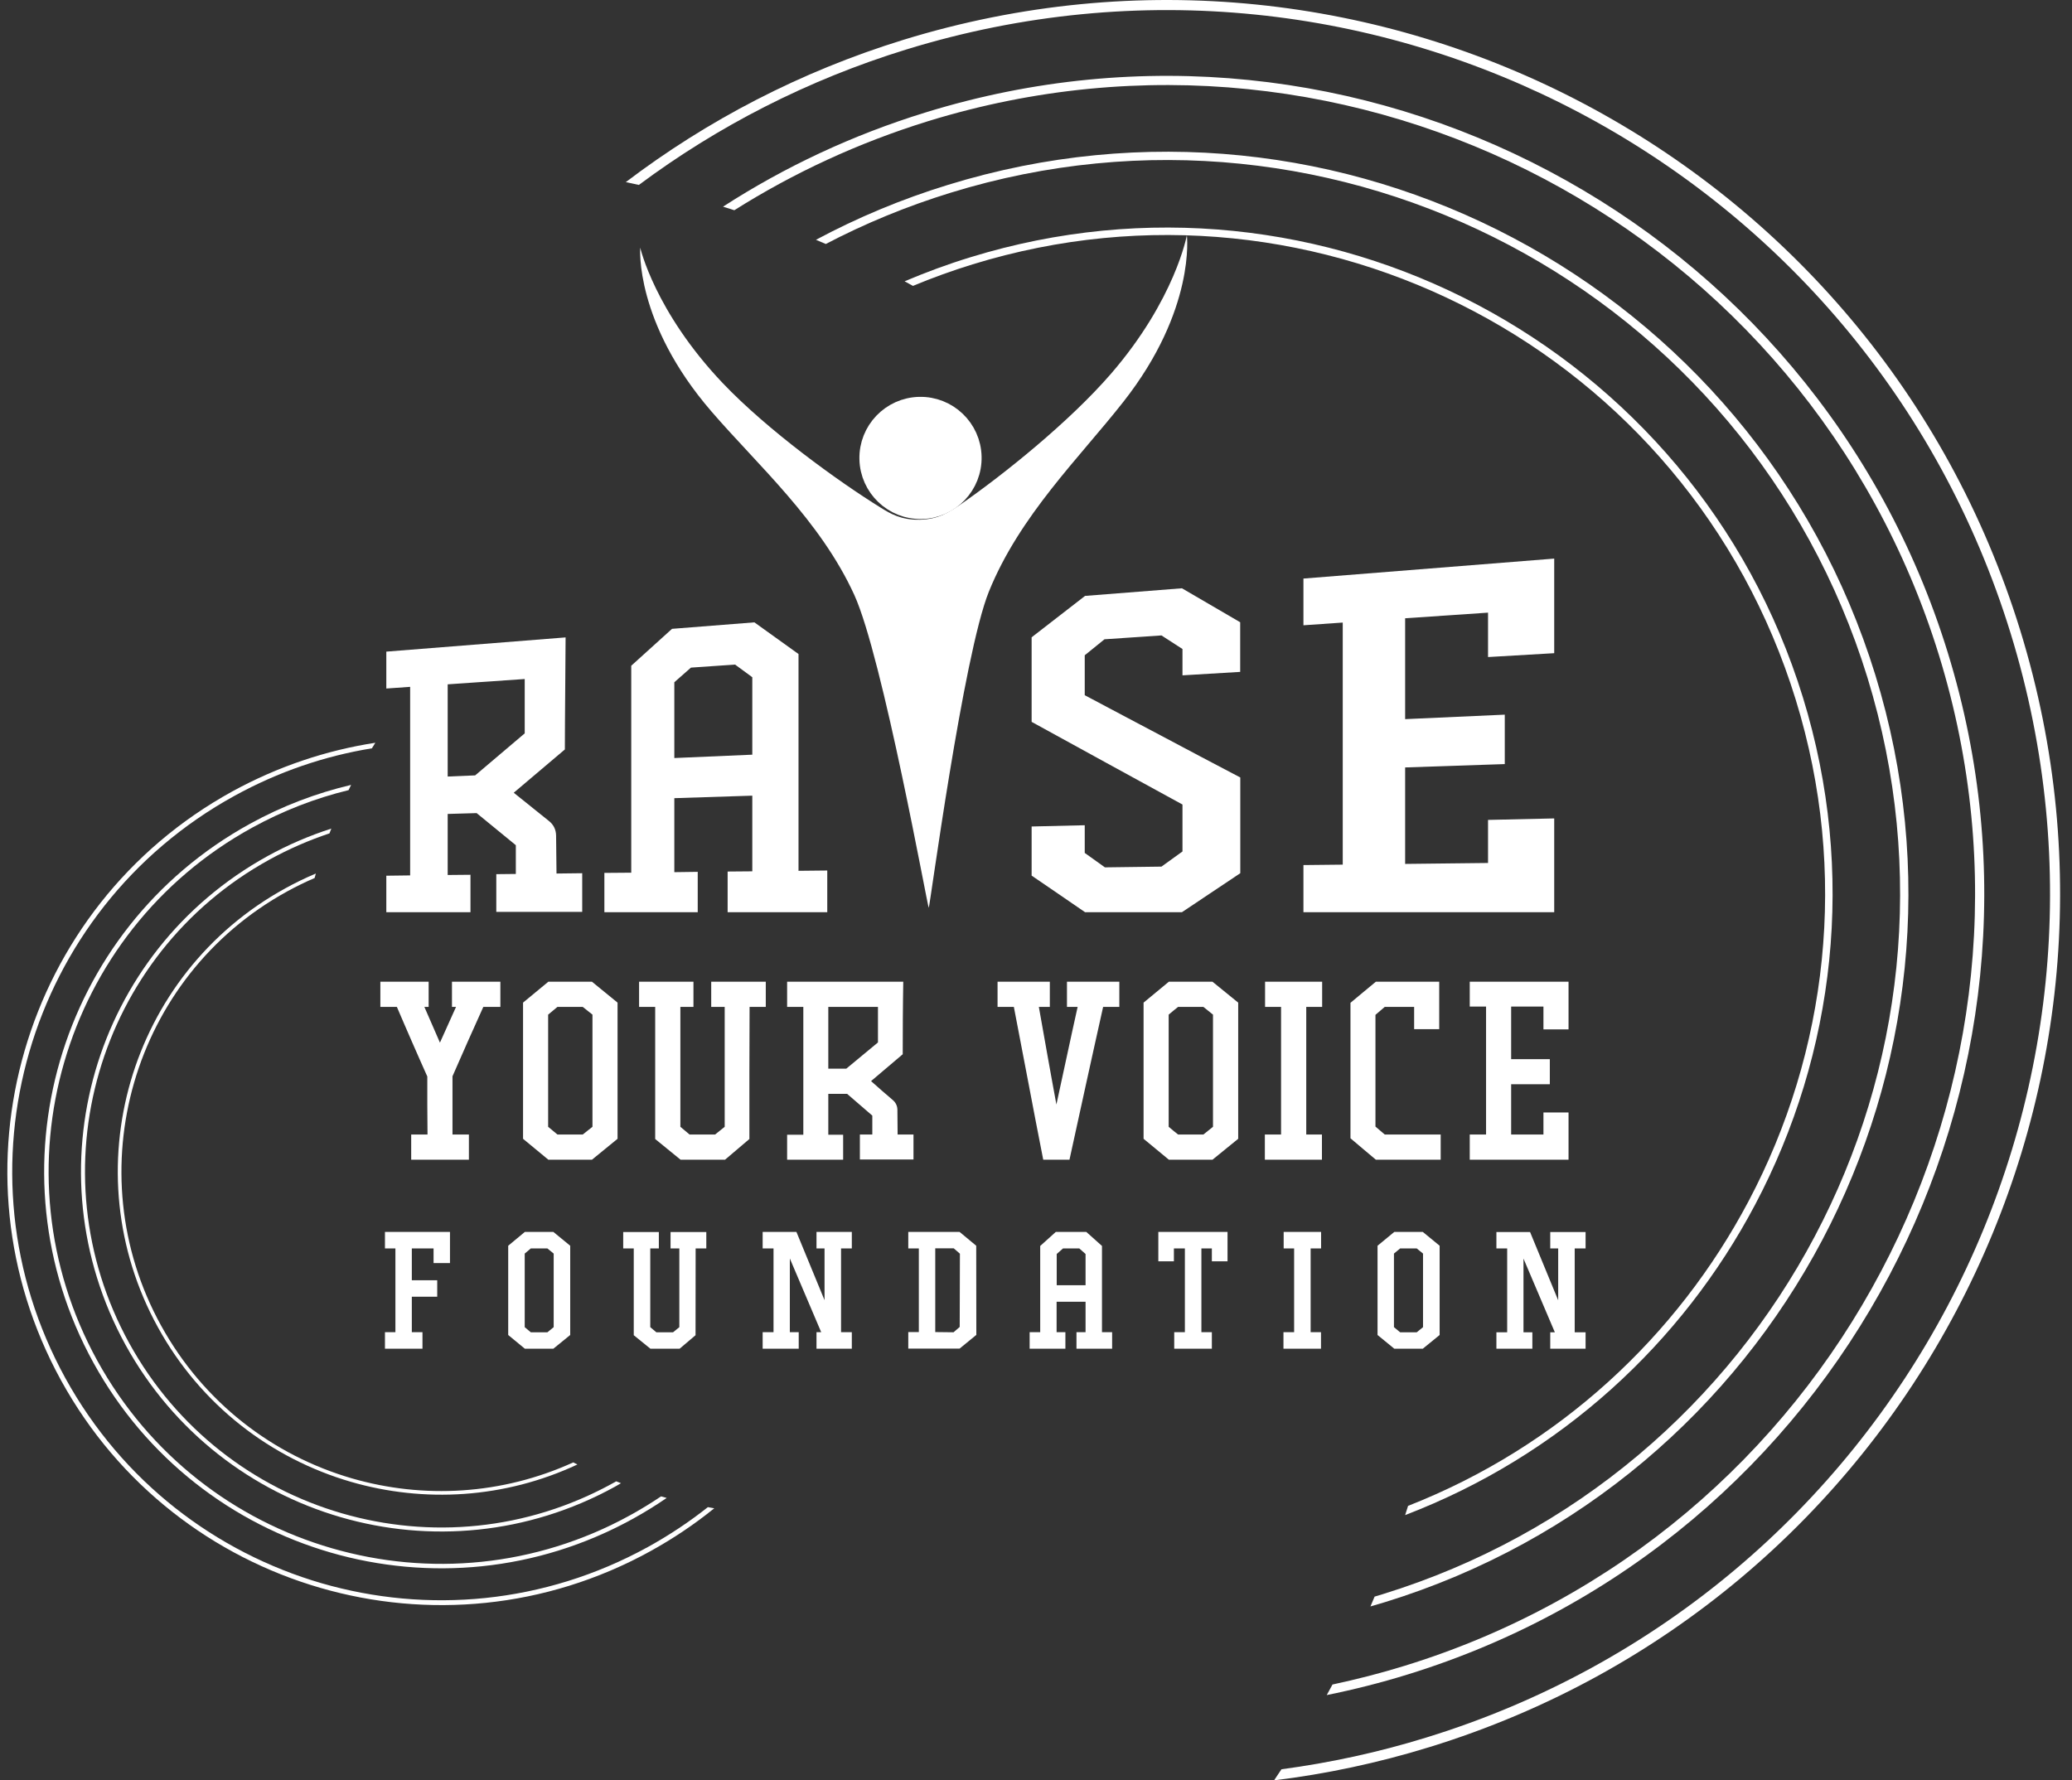 <svg xmlns="http://www.w3.org/2000/svg" width="128" height="110" viewBox="0 0 128 110" fill="none"><rect x="0" y="0" width="128" height="110" fill="#333333" stroke="none"/><path d="M80.521 56.36C85.487 56.36 90.647 56.36 96.013 56.36C96.013 55.398 96.013 54.429 96.013 53.467C96.013 52.505 96.013 51.536 96.013 50.567C94.638 50.6 93.269 50.626 91.925 50.658C91.925 51.545 91.925 52.432 91.925 53.319C90.195 53.338 88.49 53.357 86.804 53.377C86.804 52.389 86.804 51.388 86.804 50.4C86.804 49.405 86.804 48.41 86.804 47.416C88.826 47.345 90.879 47.274 92.959 47.209C92.959 46.189 92.959 45.171 92.959 44.155C90.879 44.245 88.826 44.342 86.804 44.432C86.804 43.393 86.804 42.353 86.804 41.32C86.804 40.28 86.804 39.24 86.804 38.2C88.49 38.084 90.195 37.968 91.925 37.852C91.925 38.764 91.925 39.679 91.925 40.596C93.269 40.519 94.638 40.435 96.013 40.357C96.013 39.382 96.013 38.407 96.013 37.438C96.013 36.463 96.013 35.488 96.013 34.513C90.647 34.939 85.487 35.352 80.521 35.746C80.521 36.711 80.521 37.673 80.521 38.633C81.321 38.581 82.135 38.523 82.949 38.465C82.949 40.958 82.949 43.451 82.949 45.944C82.949 48.436 82.949 50.929 82.949 53.422C82.135 53.428 81.321 53.441 80.521 53.448C80.521 54.421 80.521 55.392 80.521 56.36Z" fill="white"></path><path d="M67.03 56.36C68.993 56.36 70.989 56.36 73.016 56.36C74.205 55.566 75.406 54.758 76.62 53.951C76.62 52.965 76.62 51.98 76.62 50.993C76.62 50.008 76.62 49.022 76.62 48.036C74.96 47.164 73.314 46.299 71.718 45.446C70.136 44.607 68.548 43.774 67.011 42.953C67.011 42.131 67.011 41.309 67.011 40.486C67.418 40.157 67.818 39.834 68.231 39.498C69.394 39.421 70.556 39.343 71.751 39.26C72.186 39.539 72.618 39.819 73.049 40.099C73.049 40.642 73.049 41.184 73.049 41.726C74.218 41.655 75.419 41.584 76.614 41.513C76.614 40.493 76.614 39.47 76.614 38.446C75.4 37.742 74.205 37.038 73.016 36.347C70.982 36.508 68.987 36.663 67.03 36.818C65.913 37.684 64.828 38.53 63.73 39.376C63.73 40.245 63.73 41.117 63.73 41.991C63.73 42.861 63.73 43.73 63.73 44.6C65.235 45.427 66.759 46.266 68.296 47.106C69.859 47.965 71.441 48.83 73.049 49.708C73.049 50.677 73.049 51.644 73.049 52.608C72.618 52.922 72.186 53.234 71.751 53.544C70.575 53.564 69.413 53.577 68.257 53.59C67.844 53.293 67.43 52.995 67.011 52.698C67.011 52.13 67.011 51.56 67.011 50.987C65.9 51.013 64.815 51.039 63.73 51.065C63.73 52.072 63.73 53.084 63.73 54.1C64.828 54.843 65.913 55.598 67.03 56.36Z" fill="white"></path><path fill-rule="evenodd" clip-rule="evenodd" d="M51.105 53.784C51.105 54.64 51.105 55.499 51.105 56.36C49.012 56.36 46.959 56.36 44.95 56.36C44.95 55.525 44.95 54.688 44.95 53.848C45.454 53.842 45.958 53.835 46.474 53.835C46.474 53.056 46.474 52.277 46.474 51.497C46.474 50.718 46.474 49.939 46.474 49.16C44.847 49.211 43.239 49.263 41.657 49.315C41.657 50.077 41.657 50.839 41.657 51.601C41.657 52.363 41.657 53.125 41.657 53.887C42.128 53.88 42.612 53.874 43.103 53.867C43.103 54.698 43.103 55.529 43.103 56.36C41.14 56.36 39.222 56.36 37.336 56.36C37.336 55.551 37.336 54.742 37.336 53.932C37.885 53.926 38.441 53.926 38.996 53.919C38.996 51.788 38.996 49.657 38.996 47.526C38.996 45.395 38.996 43.264 38.996 41.132C39.823 40.383 40.669 39.621 41.515 38.853C43.181 38.724 44.886 38.588 46.603 38.452C47.501 39.098 48.405 39.75 49.329 40.409C49.329 42.644 49.329 44.876 49.329 47.106C49.329 49.336 49.329 51.569 49.329 53.803C49.914 53.794 50.506 53.788 51.105 53.784ZM46.474 46.628C46.474 45.834 46.474 45.033 46.474 44.239C46.474 43.438 46.474 42.637 46.474 41.843C46.119 41.584 45.764 41.326 45.409 41.061C44.492 41.126 43.583 41.188 42.684 41.249C42.335 41.552 41.999 41.856 41.657 42.153C41.657 42.934 41.657 43.716 41.657 44.497C41.657 45.272 41.657 46.06 41.657 46.835C43.239 46.77 44.847 46.699 46.474 46.628ZM35.967 53.952C35.967 54.748 35.967 55.544 35.967 56.341C34.166 56.341 32.396 56.341 30.659 56.341C30.659 55.566 30.659 54.789 30.659 54.01C31.059 54.005 31.462 54.001 31.866 53.997C31.866 53.403 31.866 52.811 31.866 52.221C31.053 51.558 30.245 50.897 29.445 50.238C28.838 50.258 28.244 50.277 27.656 50.29C27.656 51.551 27.656 52.808 27.656 54.061C28.121 54.061 28.586 54.055 29.064 54.048C29.064 54.819 29.064 55.59 29.064 56.36C27.294 56.36 25.561 56.36 23.865 56.36C23.865 55.611 23.865 54.86 23.865 54.106C24.356 54.102 24.847 54.096 25.337 54.087C25.337 52.15 25.337 50.206 25.337 48.262C25.337 46.325 25.337 44.381 25.337 42.437C24.847 42.471 24.356 42.506 23.865 42.54C23.865 41.782 23.865 41.023 23.865 40.261C27.423 39.977 31.111 39.686 34.94 39.382C34.928 40.538 34.921 41.688 34.915 42.844C34.908 43.993 34.895 45.149 34.895 46.305C33.828 47.205 32.775 48.096 31.737 48.979C32.454 49.56 33.177 50.141 33.907 50.722C34.198 50.949 34.346 51.258 34.353 51.62C34.357 52.404 34.366 53.187 34.379 53.971C34.908 53.964 35.431 53.958 35.967 53.952ZM32.415 45.311C32.415 44.191 32.415 43.072 32.415 41.953C30.801 42.065 29.214 42.174 27.656 42.282C27.656 43.229 27.656 44.178 27.656 45.13C27.656 46.077 27.656 47.026 27.656 47.978C28.218 47.952 28.786 47.933 29.354 47.907C30.368 47.048 31.382 46.183 32.415 45.311Z" fill="white"></path><path fill-rule="evenodd" clip-rule="evenodd" d="M28.896 64.355C28.581 65.07 28.267 65.785 27.953 66.499C27.953 67.098 27.953 67.696 27.953 68.295C27.953 68.895 27.953 69.502 27.953 70.097C28.289 70.097 28.627 70.097 28.967 70.097C28.967 70.618 28.967 71.136 28.967 71.653C27.772 71.653 26.584 71.653 25.402 71.653C25.402 71.136 25.402 70.618 25.402 70.097C25.731 70.097 26.074 70.097 26.41 70.097C26.403 69.502 26.397 68.902 26.397 68.301C26.397 67.707 26.397 67.111 26.397 66.512C26.08 65.796 25.757 65.079 25.447 64.362C25.137 63.645 24.821 62.928 24.517 62.211C24.169 62.211 23.826 62.211 23.497 62.211C23.497 61.691 23.497 61.172 23.497 60.655C24.485 60.655 25.486 60.655 26.48 60.655C26.48 61.172 26.48 61.691 26.48 62.211C26.394 62.211 26.306 62.211 26.216 62.211C26.532 62.948 26.855 63.684 27.178 64.42C27.509 63.684 27.841 62.948 28.172 62.211C28.082 62.211 28.005 62.211 27.921 62.211C27.921 61.691 27.921 61.172 27.921 60.655C28.915 60.655 29.91 60.655 30.911 60.655C30.911 61.172 30.911 61.691 30.911 62.211C30.555 62.211 30.207 62.211 29.858 62.211C29.535 62.922 29.212 63.639 28.896 64.355ZM32.312 70.361C32.312 68.958 32.312 67.554 32.312 66.151C32.312 64.751 32.312 63.35 32.312 61.947C32.833 61.516 33.354 61.086 33.875 60.655C34.773 60.655 35.664 60.655 36.568 60.655C37.097 61.086 37.625 61.516 38.15 61.947C38.15 63.35 38.15 64.751 38.15 66.151C38.15 67.554 38.15 68.958 38.15 70.361C37.625 70.792 37.097 71.222 36.568 71.653C35.664 71.653 34.773 71.653 33.875 71.653C33.354 71.222 32.833 70.792 32.312 70.361ZM35.999 70.097C36.202 69.937 36.402 69.778 36.6 69.619C36.6 68.465 36.6 67.309 36.6 66.151C36.6 64.997 36.6 63.843 36.6 62.689C36.402 62.53 36.202 62.371 35.999 62.211C35.479 62.211 34.958 62.211 34.437 62.211C34.243 62.366 34.049 62.528 33.862 62.689C33.862 63.843 33.862 64.997 33.862 66.151C33.862 67.309 33.862 68.465 33.862 69.619C34.049 69.78 34.243 69.942 34.437 70.097C34.958 70.097 35.479 70.097 35.999 70.097ZM47.307 62.211C46.972 62.211 46.636 62.211 46.306 62.211C46.3 63.568 46.294 64.93 46.294 66.293C46.294 67.653 46.294 69.014 46.294 70.374C45.79 70.8 45.286 71.227 44.789 71.653C43.872 71.653 42.955 71.653 42.044 71.653C41.515 71.227 40.992 70.8 40.475 70.374C40.475 69.014 40.475 67.653 40.475 66.293C40.475 64.932 40.475 63.572 40.475 62.211C40.143 62.211 39.812 62.211 39.48 62.211C39.48 61.691 39.48 61.172 39.48 60.655C40.598 60.655 41.715 60.655 42.839 60.655C42.839 61.172 42.839 61.691 42.839 62.211C42.567 62.211 42.296 62.211 42.031 62.211C42.031 63.443 42.031 64.676 42.031 65.912C42.031 67.147 42.031 68.383 42.031 69.619C42.221 69.778 42.41 69.937 42.6 70.097C43.123 70.097 43.646 70.097 44.175 70.097C44.369 69.942 44.569 69.78 44.769 69.619C44.769 68.383 44.769 67.147 44.769 65.912C44.769 64.676 44.769 63.443 44.769 62.211C44.485 62.211 44.208 62.211 43.936 62.211C43.936 61.691 43.936 61.172 43.936 60.655C45.06 60.655 46.184 60.655 47.307 60.655C47.307 61.172 47.307 61.691 47.307 62.211ZM56.432 70.097C56.432 70.613 56.432 71.128 56.432 71.64C55.322 71.64 54.224 71.64 53.12 71.64C53.12 71.128 53.12 70.613 53.12 70.097C53.378 70.097 53.634 70.097 53.888 70.097C53.888 69.709 53.888 69.319 53.888 68.928C53.371 68.482 52.848 68.03 52.332 67.584C51.944 67.584 51.557 67.584 51.169 67.584C51.169 68.428 51.169 69.27 51.169 70.109C51.466 70.109 51.776 70.109 52.086 70.109C52.086 70.626 52.086 71.141 52.086 71.653C50.932 71.653 49.779 71.653 48.625 71.653C48.625 71.141 48.625 70.626 48.625 70.109C48.961 70.109 49.29 70.109 49.626 70.109C49.626 68.792 49.626 67.475 49.626 66.157C49.626 64.844 49.626 63.529 49.626 62.211C49.29 62.211 48.961 62.211 48.625 62.211C48.625 61.691 48.625 61.172 48.625 60.655C51.014 60.655 53.404 60.655 55.8 60.655C55.793 61.404 55.774 62.147 55.774 62.896C55.774 63.645 55.767 64.388 55.767 65.137C55.117 65.692 54.465 66.246 53.811 66.796C54.256 67.197 54.715 67.591 55.167 67.978C55.341 68.133 55.438 68.34 55.438 68.573C55.438 69.083 55.444 69.593 55.451 70.097C55.774 70.097 56.097 70.097 56.432 70.097ZM54.237 64.407C54.237 63.675 54.237 62.943 54.237 62.211C53.21 62.211 52.19 62.211 51.169 62.211C51.169 62.849 51.169 63.484 51.169 64.117C51.169 64.754 51.169 65.391 51.169 66.028C51.537 66.028 51.906 66.028 52.28 66.028C52.926 65.492 53.584 64.95 54.237 64.407ZM69.148 62.211C68.812 62.211 68.477 62.211 68.147 62.211C67.792 63.787 67.45 65.356 67.101 66.932C66.757 68.504 66.412 70.077 66.068 71.653C65.525 71.653 64.983 71.653 64.447 71.653C64.137 70.077 63.833 68.501 63.536 66.932C63.235 65.356 62.934 63.783 62.632 62.211C62.296 62.211 61.954 62.211 61.625 62.211C61.625 61.691 61.625 61.172 61.625 60.655C62.697 60.655 63.775 60.655 64.854 60.655C64.854 61.172 64.854 61.691 64.854 62.211C64.63 62.211 64.404 62.211 64.176 62.211C64.35 63.212 64.531 64.22 64.712 65.227C64.886 66.228 65.08 67.236 65.26 68.243C65.474 67.236 65.7 66.228 65.913 65.227C66.126 64.22 66.352 63.212 66.572 62.211C66.352 62.211 66.132 62.211 65.913 62.211C65.913 61.691 65.913 61.172 65.913 60.655C66.993 60.655 68.072 60.655 69.148 60.655C69.148 61.172 69.148 61.691 69.148 62.211ZM70.646 70.361C70.646 68.958 70.646 67.554 70.646 66.151C70.646 64.751 70.646 63.35 70.646 61.947C71.167 61.516 71.688 61.086 72.209 60.655C73.107 60.655 74.005 60.655 74.902 60.655C75.432 61.086 75.961 61.516 76.491 61.947C76.491 63.35 76.491 64.751 76.491 66.151C76.491 67.554 76.491 68.958 76.491 70.361C75.961 70.792 75.432 71.222 74.902 71.653C74.005 71.653 73.107 71.653 72.209 71.653C71.688 71.222 71.167 70.792 70.646 70.361ZM74.34 70.097C74.538 69.937 74.737 69.778 74.934 69.619C74.934 68.465 74.934 67.309 74.934 66.151C74.934 64.997 74.934 63.843 74.934 62.689C74.737 62.53 74.538 62.371 74.34 62.211C73.819 62.211 73.299 62.211 72.778 62.211C72.577 62.366 72.39 62.528 72.196 62.689C72.196 63.843 72.196 64.997 72.196 66.151C72.196 67.309 72.196 68.465 72.196 69.619C72.39 69.78 72.577 69.942 72.778 70.097C73.299 70.097 73.819 70.097 74.34 70.097ZM80.695 62.211C80.695 63.522 80.695 64.84 80.695 66.151C80.695 67.468 80.695 68.786 80.695 70.097C81.018 70.097 81.341 70.097 81.664 70.097C81.664 70.618 81.664 71.136 81.664 71.653C80.482 71.653 79.306 71.653 78.138 71.653C78.138 71.136 78.138 70.618 78.138 70.097C78.467 70.097 78.803 70.097 79.139 70.097C79.139 68.786 79.139 67.468 79.139 66.151C79.139 64.84 79.139 63.522 79.139 62.211C78.807 62.211 78.478 62.211 78.151 62.211C78.151 61.691 78.151 61.172 78.151 60.655C79.326 60.655 80.501 60.655 81.677 60.655C81.677 61.172 81.677 61.691 81.677 62.211C81.347 62.211 81.018 62.211 80.695 62.211ZM83.427 70.329C83.427 68.934 83.427 67.539 83.427 66.144C83.427 64.756 83.427 63.354 83.427 61.959C83.95 61.527 84.466 61.088 84.996 60.655C86.294 60.655 87.605 60.655 88.909 60.655C88.909 61.142 88.909 61.63 88.909 62.121C88.909 62.605 88.909 63.096 88.909 63.587C88.386 63.587 87.876 63.587 87.36 63.587C87.36 63.126 87.36 62.668 87.36 62.211C86.752 62.211 86.152 62.211 85.545 62.211C85.351 62.373 85.157 62.541 84.97 62.702C84.97 63.856 84.97 65.005 84.97 66.151C84.97 67.3 84.97 68.456 84.97 69.606C85.157 69.767 85.351 69.935 85.545 70.097C86.694 70.097 87.844 70.097 89 70.097C89 70.618 89 71.136 89 71.653C87.663 71.653 86.326 71.653 84.996 71.653C84.466 71.214 83.95 70.768 83.427 70.329ZM90.795 70.097C91.125 70.097 91.467 70.097 91.803 70.097C91.803 68.779 91.803 67.462 91.803 66.144C91.803 64.827 91.803 63.509 91.803 62.192C91.467 62.192 91.125 62.192 90.795 62.192C90.795 61.68 90.795 61.167 90.795 60.655C92.823 60.655 94.857 60.655 96.898 60.655C96.898 61.146 96.898 61.637 96.898 62.127C96.898 62.618 96.898 63.109 96.898 63.6C96.375 63.6 95.858 63.6 95.348 63.6C95.348 63.131 95.348 62.661 95.348 62.192C94.676 62.192 94.011 62.192 93.353 62.192C93.353 62.734 93.353 63.277 93.353 63.819C93.353 64.358 93.353 64.898 93.353 65.44C94.14 65.44 94.941 65.44 95.742 65.44C95.742 65.957 95.742 66.474 95.742 66.99C94.941 66.99 94.14 66.99 93.353 66.99C93.353 67.511 93.353 68.03 93.353 68.547C93.353 69.063 93.353 69.58 93.353 70.097C94.011 70.097 94.676 70.097 95.348 70.097C95.348 69.644 95.348 69.19 95.348 68.734C95.858 68.734 96.375 68.734 96.898 68.734C96.898 69.22 96.898 69.707 96.898 70.193C96.898 70.68 96.898 71.166 96.898 71.653C94.857 71.653 92.823 71.653 90.795 71.653C90.795 71.136 90.795 70.618 90.795 70.097Z" fill="white"></path><path fill-rule="evenodd" clip-rule="evenodd" d="M26.784 78.04V77.136H25.441V79.099H27.01V80.119H25.441V82.309H26.099V83.329H23.781V82.309H24.427V77.136H23.781V76.115H27.798V78.04H26.784ZM31.395 82.483V76.968L32.422 76.115H34.185L35.225 76.968V82.483L34.185 83.329H32.422L31.395 82.483ZM33.817 82.315L34.204 81.999V77.452L33.817 77.136H32.79L32.415 77.452V81.999L32.79 82.315H33.817ZM43.633 77.136H42.974L42.968 82.496L41.986 83.329H40.178L39.151 82.496V77.136H38.499V76.122H40.701V77.136H40.171V81.999L40.546 82.315H41.579L41.967 81.999V77.136H41.424V76.122H43.633V77.136ZM51.957 77.136V82.309H52.622V83.329H50.44V82.309H50.73L48.793 77.756V82.309H49.342V83.329H47.114V82.309H47.785V77.136H47.114V76.115H49.2L50.937 80.332V77.136H50.44V76.115H52.622V77.136H51.957ZM56.11 82.302H56.762V77.136H56.11V76.115H59.28L60.307 76.968L60.314 82.477L59.28 83.323H56.11V82.302ZM58.906 82.315L59.287 81.986L59.3 77.459L58.919 77.129H57.776V82.302L58.906 82.315ZM68.703 82.309V83.329H66.5V82.309H67.062V80.429H65.273V82.309H65.816V83.329H63.607V82.309H64.26V76.981L65.222 76.115H67.108L68.076 76.981V82.309H68.703ZM67.062 79.409V77.478L66.675 77.136H65.667L65.28 77.478V79.409H67.062ZM75.832 76.115V77.93H74.864V77.136H74.218V82.309H74.864V83.329H72.539V82.309H73.197V77.136H72.519V77.93H71.557V76.115H75.832ZM80.966 77.136V82.309H81.606V83.329H79.287V82.309H79.946V77.136H79.3V76.115H81.612V77.136H80.966ZM85.099 82.483V76.968L86.133 76.115H87.896L88.935 76.968V82.483L87.896 83.329H86.133L85.099 82.483ZM87.521 82.315L87.909 81.999V77.452L87.521 77.136H86.494L86.113 77.452V81.999L86.494 82.315H87.521ZM97.279 77.136V82.315H97.951V83.329H95.768V82.315H96.052L94.115 77.762V82.315H94.663V83.329H92.442V82.315H93.107V77.136H92.442V76.122H94.522L96.259 80.339V77.136H95.768V76.122H97.951V77.136H97.279Z" fill="white"></path><path d="M58.57 11.42C70.659 7.693 83.117 9.217 93.482 14.7C103.847 20.183 112.126 29.618 115.852 41.707C119.578 53.797 118.048 66.254 112.571 76.619C107.089 86.984 97.654 95.263 85.558 98.989C85.257 99.08 84.957 99.168 84.66 99.254L84.918 98.647L85.409 98.499C97.363 94.811 106.695 86.629 112.113 76.38C117.538 66.131 119.042 53.816 115.361 41.856C111.674 29.902 103.492 20.57 93.243 15.152C82.994 9.734 70.672 8.223 58.719 11.91C56.013 12.743 53.436 13.809 51.014 15.075C50.808 14.991 50.608 14.9 50.407 14.816C52.965 13.447 55.69 12.304 58.57 11.42Z" fill="white"></path><path d="M59.946 15.895C70.802 12.55 81.987 13.919 91.293 18.84C100.598 23.761 108.032 32.233 111.377 43.089C114.722 53.945 113.346 65.124 108.425 74.43C103.911 82.974 96.401 89.935 86.804 93.61C86.865 93.42 86.925 93.231 86.985 93.041C96.31 89.38 103.608 82.56 108.019 74.216C112.888 65.014 114.244 53.958 110.931 43.225C107.625 32.492 100.282 24.109 91.079 19.247C81.877 14.384 70.814 13.027 60.081 16.334C58.822 16.721 57.595 17.167 56.4 17.664C56.226 17.567 56.058 17.477 55.884 17.38C57.195 16.825 58.551 16.321 59.946 15.895Z" fill="white"></path><path d="M57.188 6.944C70.517 2.83 84.247 4.516 95.671 10.56C107.095 16.599 116.22 27.002 120.327 40.325C124.435 53.654 122.749 67.384 116.711 78.808C110.666 90.239 100.269 99.357 86.94 103.464C85.287 103.975 83.621 104.394 81.961 104.73C82.081 104.515 82.2 104.298 82.316 104.078C83.801 103.761 85.293 103.38 86.772 102.922C99.953 98.86 110.234 89.845 116.207 78.543C122.181 67.248 123.847 53.674 119.785 40.493C115.723 27.319 106.701 17.031 95.406 11.058C84.111 5.084 70.537 3.424 57.356 7.48C53.029 8.817 49.019 10.683 45.364 12.989C45.131 12.918 44.899 12.84 44.666 12.769C48.463 10.315 52.655 8.339 57.188 6.944Z" fill="white"></path><path d="M55.806 2.462C70.369 -2.026 85.377 -0.185 97.86 6.415C110.35 13.021 120.314 24.387 124.803 38.95C129.291 53.512 127.45 68.514 120.85 80.997C114.25 93.487 102.884 103.452 88.322 107.94C85.125 108.928 81.909 109.606 78.706 110C78.861 109.772 79.014 109.544 79.164 109.315C82.161 108.915 85.157 108.269 88.135 107.346C102.536 102.909 113.773 93.054 120.302 80.713C126.831 68.366 128.645 53.532 124.209 39.13C119.772 24.729 109.917 13.492 97.57 6.963C85.228 0.441 70.394 -1.38 55.993 3.056C49.871 4.942 44.324 7.809 39.467 11.426C39.203 11.368 38.931 11.31 38.66 11.252C43.678 7.441 49.438 4.426 55.806 2.462Z" fill="white"></path><path d="M59.939 28.223C59.978 29.921 58.635 31.329 56.936 31.368C55.238 31.407 53.83 30.057 53.791 28.365C53.752 26.667 55.102 25.259 56.794 25.22C58.492 25.181 59.9 26.525 59.939 28.223Z" fill="white" stroke="white" stroke-width="1.4" stroke-miterlimit="100"></path><path d="M16.529 52.893C11.149 55.857 7.475 60.713 5.886 66.183C4.304 71.647 4.801 77.717 7.759 83.103C10.723 88.483 15.586 92.151 21.049 93.739C26.513 95.328 32.59 94.824 37.969 91.867C38.103 91.793 38.234 91.718 38.363 91.64L38.066 91.524L37.846 91.647C32.525 94.579 26.526 95.07 21.12 93.5C15.715 91.931 10.904 88.302 7.979 82.98C5.053 77.659 4.556 71.653 6.125 66.254C7.694 60.849 11.324 56.038 16.645 53.112C17.853 52.447 19.093 51.911 20.352 51.491C20.391 51.392 20.429 51.293 20.468 51.194C19.125 51.627 17.808 52.189 16.529 52.893Z" fill="white"></path><path d="M17.62 54.888C12.79 57.542 9.496 61.908 8.069 66.816C6.648 71.724 7.094 77.175 9.754 82.005C12.409 86.836 16.774 90.129 21.682 91.556C26.19 92.861 31.15 92.596 35.67 90.484C35.584 90.441 35.498 90.398 35.412 90.355C30.988 92.37 26.145 92.615 21.747 91.343C16.89 89.936 12.576 86.674 9.948 81.895C7.32 77.123 6.881 71.731 8.288 66.881C9.696 62.024 12.951 57.71 17.73 55.082C18.294 54.772 18.862 54.494 19.435 54.249C19.461 54.154 19.486 54.062 19.512 53.971C18.875 54.238 18.244 54.544 17.62 54.888Z" fill="white"></path><path d="M15.431 50.904C9.503 54.165 5.453 59.525 3.703 65.55C1.953 71.576 2.509 78.266 5.77 84.194C9.031 90.129 14.391 94.172 20.416 95.922C26.442 97.672 33.132 97.123 39.067 93.856C39.803 93.451 40.509 93.016 41.185 92.551C41.069 92.516 40.953 92.484 40.837 92.454C40.225 92.867 39.59 93.255 38.931 93.617C33.068 96.846 26.448 97.388 20.494 95.657C14.533 93.933 9.238 89.929 6.009 84.065C2.786 78.201 2.237 71.582 3.968 65.628C5.699 59.667 9.696 54.372 15.567 51.143C17.491 50.084 19.493 49.315 21.534 48.818C21.585 48.714 21.637 48.605 21.689 48.495C19.551 48.999 17.446 49.793 15.431 50.904Z" fill="white"></path><path d="M14.333 48.908C7.856 52.473 3.432 58.33 1.521 64.917C-0.391 71.498 0.21 78.808 3.774 85.292C7.339 91.776 13.197 96.193 19.784 98.105C26.364 100.016 33.681 99.416 40.158 95.851C41.579 95.07 42.903 94.178 44.124 93.19C43.99 93.169 43.859 93.145 43.73 93.119C42.58 94.03 41.34 94.856 40.016 95.586C33.604 99.112 26.377 99.706 19.868 97.821C13.358 95.928 7.565 91.556 4.039 85.15C0.513 78.737 -0.081 71.511 1.811 64.995C3.697 58.492 8.069 52.699 14.482 49.173C17.2 47.675 20.074 46.706 22.974 46.235C23.045 46.118 23.116 46.009 23.187 45.892C20.165 46.357 17.168 47.352 14.333 48.908Z" fill="white"></path><path d="M39.551 15.301C39.551 15.301 40.443 19.24 44.634 23.657C47.398 26.563 51.738 29.715 54.431 31.381C54.973 31.717 55.651 32.137 56.826 32.111C58.002 32.085 58.686 31.613 59.384 31.136C62.006 29.314 66.055 26.066 68.619 23.108C72.603 18.504 73.32 14.532 73.32 14.532C73.32 14.532 73.888 19.124 69.387 24.839C66.688 28.275 62.987 31.859 61.089 36.554C59.506 40.474 57.433 56.089 57.375 56.089C57.311 56.089 54.527 40.59 52.771 36.748C50.659 32.137 46.797 28.727 43.949 25.42C39.19 19.912 39.551 15.301 39.551 15.301Z" fill="white"></path></svg>